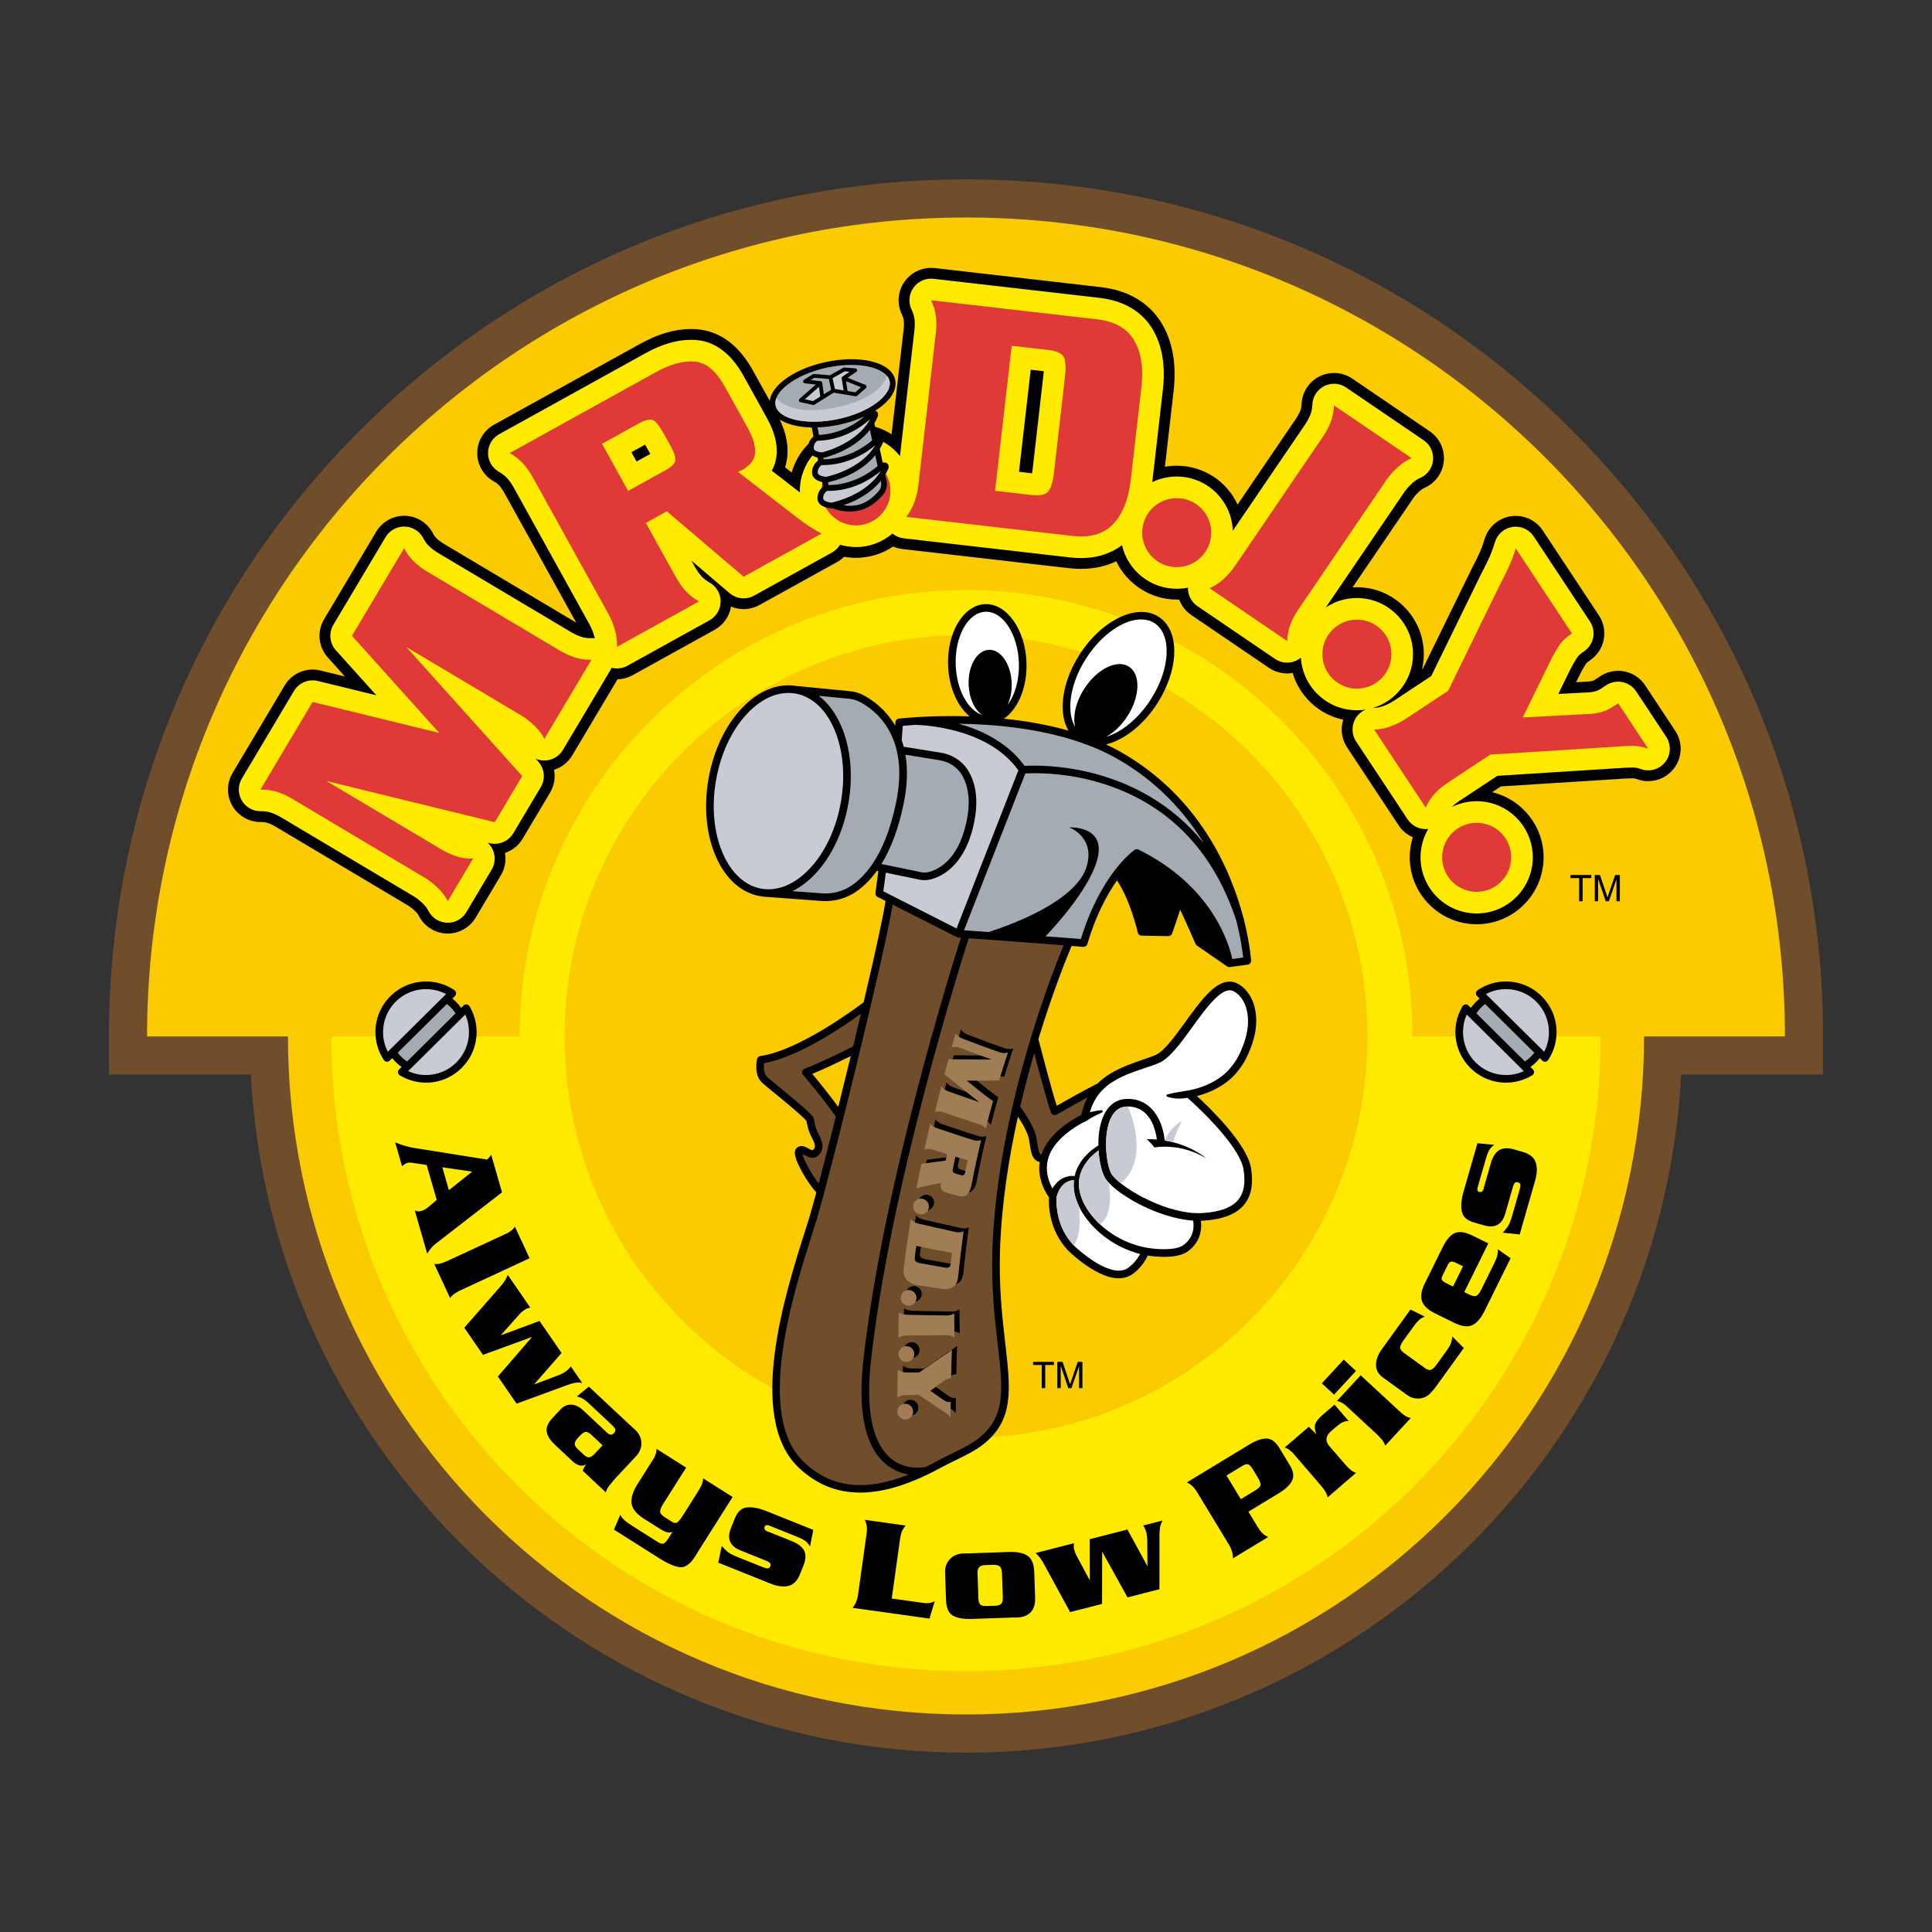 <svg xmlns="http://www.w3.org/2000/svg" xmlns:xlink="http://www.w3.org/1999/xlink" id="Layer_1" x="0px" y="0px" width="800px" height="800px" viewBox="0 0 800 800" xml:space="preserve"><rect x="0" y="0" width="800" height="800" fill="#333333" stroke="none"/><g> <path fill="#714E2B" d="M400,725.722c-158.218,0-287.896-124.561-296.136-280.764H45.106v-15.787 c0-94.796,36.916-183.917,103.946-250.948C216.083,111.193,305.204,74.278,400,74.278c94.794,0,183.917,36.915,250.947,103.944 c67.029,67.031,103.946,156.152,103.946,250.948v15.787h-58.76C687.896,601.161,558.217,725.722,400,725.722"></path> <path fill="#F9CB00" d="M400,90.064c-187.283,0-339.105,151.823-339.105,339.104h58.341c0,155.063,125.702,280.766,280.765,280.766 c155.062,0,280.764-125.702,280.764-280.766h58.342C739.105,241.888,587.282,90.064,400,90.064"></path> <path fill="#FFEA00" d="M584.835,429.169c0-102.08-82.754-184.834-184.836-184.834c-102.082,0-184.837,82.754-184.837,184.834 h-77.977c0,145.149,117.666,262.814,262.814,262.814c145.147,0,262.813-117.665,262.813-262.814H584.835z M400,595.39 c-91.801,0-166.219-74.418-166.219-166.221c0-91.799,74.418-166.218,166.219-166.218s166.219,74.419,166.219,166.218 C566.218,520.972,491.8,595.39,400,595.39"></path> <path d="M197.022,423.617c-0.442-2.461-1.327-4.796-2.604-6.944c-0.253-0.411-0.679-0.693-1.152-0.757 c-0.489-0.063-0.963,0.094-1.31,0.442c-0.031,0.029-0.411,0.393-1.011,0.993c-1.01-1.451-2.241-2.746-3.63-3.851l1.059-1.059 c0.347-0.332,0.503-0.805,0.473-1.264c-0.047-0.473-0.3-0.898-0.694-1.168c-2.305-1.561-4.846-2.635-7.579-3.188 c-1.358-0.27-2.761-0.41-4.167-0.41c-11.555,0-20.948,9.392-20.948,20.946c0,4.152,1.199,8.146,3.488,11.57 c0.253,0.396,0.679,0.65,1.153,0.712h0.157c0.411,0,0.807-0.159,1.106-0.459l1.057-1.04c1.106,1.403,2.384,2.635,3.852,3.662 c-0.71,0.693-1.104,1.104-1.121,1.119c-0.299,0.349-0.425,0.821-0.347,1.264c0.078,0.459,0.347,0.852,0.743,1.089 c3.282,1.989,7.04,3.031,10.86,3.031c11.556,0,20.949-9.393,20.949-20.948C197.354,426.098,197.243,424.85,197.022,423.617"></path> <path fill="#A4ABB2" d="M188.64,419.625c-5.115,5.084-14.902,14.759-20.08,19.907c-1.5-0.965-2.809-2.196-3.867-3.647 l20.347-20.143C186.477,416.814,187.692,418.125,188.64,419.625"></path> <path fill="#C8CBD3" d="M194.196,427.359c0,9.803-7.987,17.791-17.791,17.791c-2.557,0-5.083-0.552-7.403-1.611 c0.237-0.252,0.537-0.534,0.836-0.834c0.048-0.033,0.095-0.079,0.143-0.144c5.463-5.399,18.265-18.09,22.669-22.447 c0.584,1.294,1.01,2.652,1.263,4.058C194.101,425.23,194.196,426.285,194.196,427.359"></path> <path fill="#C8CBD3" d="M184.725,411.62l-24.137,23.9c-1.294-2.509-1.973-5.287-1.973-8.161c0-9.802,7.987-17.79,17.791-17.79 c1.2,0,2.384,0.126,3.552,0.349C181.631,410.266,183.224,410.833,184.725,411.62"></path> <path d="M602.976,423.617c0.443-2.461,1.328-4.796,2.606-6.944c0.252-0.411,0.677-0.693,1.152-0.757 c0.489-0.063,0.962,0.094,1.31,0.442c0.03,0.029,0.41,0.393,1.009,0.993c1.011-1.451,2.243-2.746,3.631-3.851l-1.057-1.059 c-0.348-0.332-0.505-0.805-0.474-1.264c0.048-0.473,0.3-0.898,0.695-1.168c2.305-1.561,4.846-2.635,7.577-3.188 c1.356-0.27,2.762-0.41,4.166-0.41c11.556,0,20.948,9.392,20.948,20.946c0,4.152-1.198,8.146-3.488,11.57 c-0.252,0.396-0.68,0.65-1.152,0.712h-0.158c-0.41,0-0.805-0.159-1.104-0.459l-1.059-1.04c-1.104,1.403-2.383,2.635-3.851,3.662 c0.709,0.693,1.104,1.104,1.12,1.119c0.3,0.349,0.426,0.821,0.348,1.264c-0.079,0.459-0.348,0.852-0.742,1.089 c-3.283,1.989-7.04,3.031-10.861,3.031c-11.555,0-20.947-9.393-20.947-20.948C602.645,426.098,602.756,424.85,602.976,423.617"></path> <path fill="#A4ABB2" d="M611.36,419.625c5.113,5.084,14.901,14.759,20.079,19.907c1.5-0.965,2.809-2.196,3.867-3.647 l-20.348-20.143C613.521,416.814,612.306,418.125,611.36,419.625"></path> <path fill="#C8CBD3" d="M605.802,427.359c0,9.803,7.988,17.791,17.79,17.791c2.559,0,5.083-0.552,7.404-1.611 c-0.236-0.252-0.536-0.534-0.837-0.834c-0.047-0.033-0.095-0.079-0.142-0.144c-5.463-5.399-18.265-18.09-22.668-22.447 c-0.585,1.294-1.011,2.652-1.265,4.058C605.896,425.23,605.802,426.285,605.802,427.359"></path> <path fill="#C8CBD3" d="M615.274,411.62l24.137,23.9c1.294-2.509,1.973-5.287,1.973-8.161c0-9.802-7.986-17.79-17.791-17.79 c-1.198,0-2.383,0.126-3.551,0.349C618.368,410.266,616.774,410.833,615.274,411.62"></path> <path d="M184.923,386.556c-4.904-0.175-9.316-3.006-11.519-7.388c-0.198-0.395-0.612-1.04-1.468-1.874 c-0.996-0.972-2.056-1.794-3.145-2.443l-54.547-32.473c-1.341-0.8-2.587-1.383-3.603-1.685c-0.704-0.211-1.472-0.312-2.342-0.312 l-0.468,0.003c-4.763,0-9.212-2.559-11.606-6.678c-2.446-4.212-2.419-9.427,0.073-13.612l21.606-36.294 c2.409-4.044,6.828-6.557,11.535-6.557c1.072,0,2.146,0.129,3.19,0.386l10.195,2.494l-7.067-7.859 c-3.954-4.395-4.578-10.762-1.552-15.843l21.606-36.294c2.408-4.044,6.827-6.557,11.534-6.557c0.187,0,0.374,0.004,0.561,0.011 c4.907,0.197,9.319,3.071,11.49,7.496c0.329,0.669,0.732,1.226,1.271,1.752c0.857,0.84,1.964,1.664,3.291,2.455 c0,0,54.587,32.499,54.611,32.513l-29.6-53.478c-0.779-1.403-1.583-2.566-2.326-3.361c-0.568-0.602-1.263-1.13-2.121-1.608 c-4.262-2.367-6.907-6.868-6.904-11.744c0.004-4.877,2.656-9.373,6.923-11.733l60.39-33.425c7.555-4.183,14.477-6.214,21.163-6.214 c0.957,0,1.917,0.043,2.856,0.13c9.367,0.867,17.085,6.672,22.941,17.253l9.51,17.182c3.631,6.557,5.141,12.477,4.618,18.093 c-0.147,1.586-0.468,3.125-0.954,4.606l2.735,2.116c3.333-11.567,14.012-20.052,26.638-20.052c5.312,0,10.392,1.494,14.75,4.245 l4.972-43.289c0.177-1.533,0.196-2.887,0.052-3.914c-0.106-0.78-0.361-1.576-0.772-2.43c-2.129-4.404-1.691-9.621,1.143-13.61 c2.512-3.539,6.604-5.651,10.943-5.651c0.51,0,1.021,0.028,1.533,0.087l68.696,7.889c14.564,1.673,21.861,9.205,25.418,15.229 c4.436,7.525,6.049,16.87,4.796,27.774l-3.604,31.382c1.6-0.285,3.229-0.427,4.885-0.427c11.209,0,20.822,6.537,25.195,16.087 l24.091-35.41c0.9-1.324,1.569-2.557,1.936-3.566c0.288-0.786,0.444-1.647,0.485-2.641c0.196-4.87,3.021-9.258,7.376-11.45 c1.863-0.939,3.952-1.435,6.038-1.435c2.703,0,5.313,0.803,7.55,2.324l32.121,21.853c4.06,2.765,6.284,7.516,5.808,12.402 c-0.476,4.888-3.578,9.12-8.097,11.046c-0.418,0.179-1.11,0.566-2.022,1.392c-1.052,0.954-1.96,1.986-2.699,3.074l-24.964,36.69 c0.596-0.038,1.194-0.057,1.793-0.057c15.282,0,27.715,12.432,27.715,27.712c0,2.123-0.248,4.207-0.72,6.222l0.313-0.207 c19.644-40.207,19.666-40.247,19.699-40.312c2.47-4.777,3.59-7.168,4.094-8.332c0.636-1.468,1.232-3.147,1.775-4.986 c1.465-4.988,5.736-8.712,10.882-9.484c0.657-0.099,1.329-0.15,1.995-0.15c4.518,0,8.705,2.252,11.196,6.021l23.299,35.239 c4.081,6.173,2.38,14.518-3.793,18.599c-1.188,0.787-1.53,1.273-1.533,1.278c-0.937,1.433-1.822,2.987-2.635,4.613l-1.525,3.115 l4.506-0.234c0.932-0.035,1.605-0.132,2.325-0.331c0.339-0.095,0.615-0.213,0.837-0.362l2.346-1.548 c2.2-1.456,4.757-2.227,7.393-2.227c4.522,0,8.714,2.252,11.205,6.022l12.449,18.83c3.229,4.883,2.938,11.233-0.724,15.8 c-2.562,3.195-6.381,5.026-10.476,5.026c-1.644,0-3.255-0.297-4.791-0.884c-0.518-0.198-0.997-0.292-1.499-0.294h-0.199 c-1.729,0-4.274,0.13-7.552,0.388l-46.941,2.965l-3.628,2.399c12.196,2.904,21.295,13.892,21.295,26.964 c0,15.281-12.434,27.714-27.716,27.714c-15.278,0-27.713-12.434-27.713-27.714c0-2.828,0.436-5.63,1.275-8.306 c-2.353-1.019-4.397-2.705-5.861-4.917l-21.351-32.293c-2.266-3.429-2.814-7.65-1.593-11.479 c-9.993-2.084-18.09-9.578-20.95-19.349c-0.755,0.13-1.521,0.198-2.285,0.198c-2.704,0-5.314-0.804-7.551-2.325l-32.121-21.852 c-2.349-1.601-4.084-3.85-5.038-6.419c-0.339,0.012-0.678,0.018-1.015,0.018c-10.767,0-20.511-6.401-25.038-15.856 c-4.318,2.085-9.21,3.137-14.606,3.137c-1.68,0-3.435-0.104-5.214-0.309l-68.694-7.891c-1.344-0.154-2.645-0.507-3.868-1.044 c-4.536,3.035-9.894,4.678-15.39,4.678c-1.647,0-3.286-0.146-4.896-0.433c-0.86,0.842-1.832,1.57-2.893,2.157l-32.23,17.837 c-1.983,1.099-4.231,1.68-6.497,1.68c-1.809,0-3.586-0.366-5.228-1.061c-0.651,4.031-3.114,7.595-6.752,9.608l-33.991,18.814 c-1.908,1.057-4.059,1.634-6.235,1.678l-18.79,31.561c-1.702,2.858-4.408,4.95-7.508,5.934c0.623,3.162,0.093,6.522-1.653,9.454 l-11.372,19.103c-1.661,2.789-4.276,4.849-7.286,5.86c0.553,3.12-0.007,6.392-1.686,9.208l-10.486,17.618 c-2.409,4.044-6.828,6.557-11.535,6.557C185.242,386.565,185.083,386.562,184.923,386.556"></path> <path fill="#FFEA00" d="M185.081,382.085c-3.266-0.117-6.21-2.006-7.677-4.927c-0.51-1.017-1.297-2.047-2.338-3.065 c-1.25-1.217-2.591-2.259-3.986-3.088l-54.543-32.473c-1.678-0.999-3.23-1.713-4.615-2.127c-1.125-0.334-2.313-0.5-3.621-0.5 c0,0-0.411,0.004-0.468,0.004c-3.183,0-6.133-1.691-7.737-4.452c-1.632-2.811-1.614-6.282,0.048-9.076l21.607-36.292 c1.64-2.754,4.587-4.373,7.689-4.373c0.704,0,1.418,0.084,2.127,0.258l24.284,5.94l-16.765-18.643 c-2.621-2.915-3.042-7.194-1.037-10.563l21.607-36.292c1.617-2.719,4.545-4.374,7.689-4.374c0.122,0,0.242,0.003,0.362,0.009 c3.282,0.132,6.226,2.051,7.674,4.998c0.55,1.123,1.256,2.098,2.156,2.978c1.112,1.09,2.5,2.131,4.132,3.102L236.21,261.6 c1.633,0.973,3.212,1.697,4.689,2.152c1.066,0.33,2.107,0.49,3.194,0.49c0.151,0,0.7-0.019,0.823-0.019 c0.458,0,0.912,0.036,1.357,0.104c-0.066-0.321-0.145-0.648-0.237-0.983c-0.473-1.713-1.123-3.324-1.928-4.777l-31.226-56.415 c-0.966-1.745-1.967-3.177-2.975-4.253c-0.891-0.947-1.945-1.754-3.214-2.461c-2.843-1.579-4.604-4.578-4.602-7.83 c0.003-3.253,1.77-6.247,4.615-7.822l60.389-33.425c6.875-3.806,13.09-5.654,18.997-5.654c0.821,0,1.644,0.037,2.446,0.112 c7.803,0.723,14.339,5.757,19.436,14.963l9.51,17.181c3.182,5.748,4.514,10.822,4.078,15.514c-0.176,1.893-0.708,4.146-1.985,6.431 l11.629,9.002c-0.005-0.211-0.01-0.423-0.01-0.634c0-12.816,10.426-23.241,23.241-23.241c7.372,0,13.956,3.451,18.216,8.822 l5.951-51.83c0.223-1.929,0.236-3.623,0.041-5.037c-0.174-1.251-0.559-2.482-1.178-3.761c-1.418-2.938-1.126-6.416,0.762-9.075 c1.69-2.379,4.419-3.769,7.295-3.769c0.339,0,0.681,0.021,1.023,0.06l68.694,7.889c12.74,1.465,19.036,7.909,22.076,13.059 c3.929,6.667,5.344,15.072,4.204,24.989l-4.394,38.26c3.061-1.487,6.494-2.321,10.119-2.321c12.555,0,22.816,10.008,23.227,22.463 l29.76-43.742c1.119-1.647,1.943-3.182,2.442-4.558c0.447-1.223,0.69-2.525,0.749-3.988c0.131-3.248,2.014-6.169,4.917-7.633 c1.271-0.638,2.651-0.956,4.026-0.956c1.765,0,3.522,0.522,5.033,1.551l32.12,21.851c2.704,1.841,4.189,5.01,3.871,8.269 c-0.317,3.255-2.386,6.08-5.396,7.363c-1.071,0.457-2.173,1.195-3.273,2.191c-1.315,1.193-2.455,2.494-3.395,3.87l-32.327,47.515 c3.685-2.457,8.105-3.888,12.855-3.888c12.815,0,23.24,10.426,23.24,23.238c0,10.512-7.013,19.414-16.606,22.277 c0.146-0.009,0.294-0.014,0.444-0.015c1.142-0.009,2.409-0.256,3.763-0.741c1.633-0.584,3.146-1.333,4.49-2.222l15.462-10.225 c0,0,20.154-41.25,20.187-41.309c2.035-3.942,3.457-6.839,4.227-8.612c0.708-1.641,1.368-3.494,1.96-5.502 c0.981-3.34,3.815-5.807,7.256-6.324c0.446-0.067,0.891-0.099,1.331-0.099c2.974,0,5.792,1.485,7.464,4.014l23.299,35.239 c2.725,4.123,1.594,9.673-2.528,12.399c-1.661,1.099-2.445,2-2.812,2.562c-1.032,1.583-2.004,3.283-2.893,5.063l-4.886,9.977 l12.103-0.628c1.229-0.043,2.254-0.202,3.287-0.488c0.8-0.221,1.496-0.532,2.118-0.945l2.337-1.543 c1.519-1.005,3.232-1.485,4.926-1.485c2.903,0,5.752,1.411,7.474,4.016l12.448,18.829c2.145,3.244,1.948,7.5-0.483,10.534 c-1.734,2.163-4.324,3.352-6.983,3.352c-1.07,0-2.153-0.193-3.192-0.59c-1.023-0.392-2.029-0.584-3.075-0.591l-0.204-0.001 c-1.863,0-4.528,0.137-7.922,0.403l-48.063,3.037l-15.508,10.252c-1.348,0.89-2.476,1.786-3.366,2.669 c3.107-1.542,6.604-2.41,10.299-2.41c12.816,0,23.24,10.426,23.24,23.24c0,12.813-10.424,23.238-23.24,23.238 c-12.813,0-23.236-10.425-23.236-23.238c0-4.28,1.162-8.293,3.188-11.742c-0.106,0.014-0.213,0.024-0.321,0.033 c-0.244,0.02-0.489,0.03-0.731,0.03c-2.987,0-5.798-1.496-7.464-4.013l-21.352-32.291c-1.81-2.74-1.977-6.25-0.432-9.146 c0.991-1.861,2.587-3.276,4.471-4.058c-1.211,0.195-2.45,0.297-3.714,0.297c-12.322,0-22.436-9.64-23.193-21.775 c-0.507,0.417-1.063,0.783-1.665,1.085c-1.271,0.642-2.651,0.959-4.027,0.959c-1.766,0-3.523-0.522-5.035-1.551l-32.119-21.853 c-2.53-1.723-3.996-4.612-3.91-7.643c-1.507,0.307-3.064,0.468-4.66,0.468c-11.04,0-20.307-7.739-22.661-18.075 c-3.683,2.825-9.163,5.354-16.983,5.354h-0.002c-1.509,0-3.091-0.094-4.7-0.279l-68.696-7.889 c-1.747-0.201-3.359-0.905-4.669-1.984c-4.065,3.481-9.341,5.587-15.099,5.587c-2.293,0-4.513-0.335-6.607-0.956 c-0.796,1.333-1.939,2.459-3.349,3.239l-32.228,17.838c-1.356,0.751-2.849,1.119-4.332,1.119c-2.083,0-4.148-0.725-5.805-2.135 l-15.818-13.472l1.29,2.33c0.974,1.757,1.975,3.192,2.979,4.261c0.9,0.959,1.951,1.765,3.223,2.473 c2.842,1.58,4.603,4.578,4.602,7.831c-0.003,3.252-1.77,6.247-4.616,7.821l-33.989,18.815c-1.352,0.747-2.843,1.119-4.334,1.119 c-0.752,0-1.503-0.095-2.236-0.283c-0.17,0.424-0.375,0.837-0.612,1.236l-19.522,32.792c-1.617,2.716-4.542,4.372-7.688,4.372 c-0.108,0-0.215-0.003-0.321-0.006c-1.147-0.042-2.253-0.299-3.271-0.746l1.086,1.209c2.618,2.915,3.037,7.193,1.032,10.558 l-11.372,19.103c-1.64,2.754-4.586,4.372-7.689,4.372c-0.704,0-1.418-0.083-2.127-0.258l-0.759-0.186 c0.617,0.574,1.16,1.236,1.603,1.98c1.681,2.822,1.683,6.339,0.003,9.161l-10.488,17.615c-1.617,2.717-4.542,4.374-7.689,4.374 C185.294,382.091,185.189,382.088,185.081,382.085 M427.352,195.992c0.075-0.451,0.149-0.977,0.22-1.587l4.489-39.095 c0.069-0.608,0.117-1.135,0.149-1.595l-5.416-0.621l-4.855,42.276L427.352,195.992z M263.585,191.112l5.679-3.145l-2.133-3.856 l-5.681,3.145L263.585,191.112z"></path> <path fill="#DF3A38" d="M231.631,269.29l-54.542-32.471c-2.248-1.338-4.184-2.801-5.809-4.393c-1.627-1.59-2.937-3.401-3.934-5.431 l-21.606,36.293l36.161,40.214l-52.461-12.835l-21.608,36.294c2.339-0.044,4.555,0.245,6.651,0.869 c2.095,0.625,4.305,1.628,6.631,3.012l54.542,32.471c2.016,1.201,3.905,2.663,5.664,4.379c1.76,1.72,3.119,3.536,4.081,5.449 l10.488-17.616c-2.259,0.092-4.473-0.196-6.647-0.867c-2.171-0.67-4.382-1.675-6.631-3.014l-47.422-28.233l69.672,17.044 l11.372-19.101l-48.002-53.445l47.422,28.235c2.017,1.199,3.903,2.66,5.663,4.375c1.76,1.72,3.119,3.535,4.079,5.447l19.522-32.792 c-2.26,0.092-4.477-0.197-6.649-0.869C236.091,271.635,233.88,270.629,231.631,269.29 M328.472,213.11l-22.88-17.71l1.717-0.792 c3.301-1.826,5.081-4.145,5.344-6.961c0.26-2.813-0.737-6.263-2.998-10.347l-9.511-17.183c-3.59-6.489-7.733-9.95-12.431-10.386 c-4.695-0.436-10.122,1.051-16.283,4.46l-60.388,33.426c2.078,1.156,3.874,2.543,5.396,4.164c1.518,1.621,2.944,3.632,4.275,6.038 l31.226,56.416c1.155,2.085,2.063,4.334,2.726,6.743c0.663,2.409,0.924,4.699,0.786,6.872l33.989-18.815 c-2.078-1.155-3.876-2.546-5.398-4.172c-1.523-1.621-2.949-3.639-4.281-6.048l-12.337-22.286l8.69-4.811l31.806,27.089 l32.228-17.837c-2.194-1.196-4.14-2.375-5.836-3.538C332.615,216.272,330.667,214.834,328.472,213.11 M275.709,194.631 l-15.62,8.646l-10.803-19.516l14.85-8.219c2.932-1.625,5.012-2.148,6.241-1.576c1.227,0.572,2.681,2.374,4.358,5.406l2.851,5.148 c1.546,2.795,2.224,4.843,2.035,6.146C279.431,191.971,278.127,193.292,275.709,194.631 M454.222,132.226l-68.694-7.888 c1.022,2.115,1.682,4.258,1.983,6.426c0.299,2.167,0.295,4.596-0.014,7.285l-7.243,63.061c-0.269,2.333-0.832,4.652-1.686,6.962 c-0.856,2.309-1.971,4.292-3.341,5.949l68.695,7.889c7.494,0.861,13.191-0.799,17.088-4.983c3.896-4.184,6.304-10.267,7.22-18.245 l4.399-38.319c0.918-7.978-0.091-14.452-3.019-19.421C466.678,135.976,461.549,133.068,454.222,132.226 M440.952,156.331 l-4.489,39.095c-0.453,3.943-1.248,6.62-2.379,8.034c-1.134,1.412-3.448,1.917-6.944,1.515l-15.112-1.736l6.898-60.057 l15.112,1.736c3.578,0.41,5.741,1.41,6.488,2.993C441.273,149.491,441.415,152.298,440.952,156.331 M578.713,193.505 c1.849-1.677,3.773-2.942,5.774-3.794l-32.12-21.852c-0.094,2.374-0.521,4.602-1.279,6.686c-0.759,2.086-1.909,4.262-3.454,6.533 l-36.223,53.24c-1.339,1.969-2.936,3.79-4.783,5.467c-1.852,1.673-3.775,2.938-5.774,3.792l32.119,21.851 c0.093-2.372,0.519-4.6,1.278-6.682c0.759-2.086,1.913-4.264,3.459-6.537l36.221-53.24 C575.27,197.004,576.863,195.18,578.713,193.505 M670.035,291.212l-2.329,1.541c-1.407,0.931-2.965,1.632-4.672,2.106 c-1.709,0.473-3.444,0.738-5.212,0.801l-27.295,1.417l11.607-23.699c1.052-2.108,2.185-4.091,3.402-5.952 c1.212-1.864,3.006-3.576,5.372-5.141l-23.3-35.239c-0.698,2.377-1.477,4.554-2.332,6.532c-0.856,1.976-2.353,5.031-4.488,9.163 l-21.165,43.322l-17.5,11.571c-1.957,1.294-4.097,2.354-6.414,3.184c-2.319,0.829-4.558,1.247-6.709,1.262l21.351,32.293 c0.96-2.146,2.172-4.032,3.64-5.657c1.468-1.625,3.331-3.186,5.591-4.678l17.498-11.571l50.306-3.175 c3.805-0.301,6.765-0.443,8.883-0.432c2.113,0.014,4.187,0.407,6.215,1.181L670.035,291.212z M611.453,340.711 c-7.893,0-14.29,6.398-14.29,14.29c0,7.891,6.397,14.289,14.29,14.289c7.892,0,14.29-6.398,14.29-14.289 C625.743,347.109,619.344,340.711,611.453,340.711 M576.149,270.87c0-7.891-6.397-14.289-14.29-14.289 c-7.891,0-14.288,6.398-14.288,14.289c0,7.893,6.397,14.29,14.288,14.29C569.751,285.16,576.149,278.763,576.149,270.87 M487.249,206.272c-7.892,0-14.29,6.398-14.29,14.289c0,7.893,6.398,14.29,14.29,14.29s14.288-6.397,14.288-14.29 C501.537,212.67,495.14,206.272,487.249,206.272 M354.438,188.987c-7.893,0-14.291,6.397-14.291,14.29 c0,7.892,6.398,14.289,14.291,14.289c7.891,0,14.289-6.396,14.289-14.289C368.727,195.384,362.329,188.987,354.438,188.987"></path> <path d="M207.875,493.716l-27.646,21.417c-1.241,1.008-2.355,2.326-3.34,3.951l-5.139-17.84c0.881,0.399,1.765,0.472,2.649,0.217 c1.133-0.329,2.295-1.018,3.487-2.067c1.193-1.051,2.175-1.897,2.949-2.541l-4.163-14.453l-5.472-0.831 c-0.447-0.081-0.872-0.136-1.283-0.161c-0.411-0.028-0.811,0.015-1.199,0.128c-0.354,0.103-0.725,0.273-1.115,0.521 c-0.39,0.246-0.767,0.535-1.128,0.872l-2.861-9.928c1.143,0.511,2.385,0.97,3.726,1.369c1.338,0.401,2.714,0.725,4.124,0.971 l30.203,4.813c0.737-0.638,1.308-1.319,1.713-2.048L207.875,493.716z M195.518,485.145l-12.359-1.788l2.722,9.45L195.518,485.145z"></path> <path d="M192.111,533.623c-0.667,0.31-1.315,0.619-1.941,0.931c-0.625,0.312-1.266,0.679-1.919,1.104 c-0.654,0.424-1.283,1.041-1.881,1.846l-6.53-14.085c0.968,0.077,1.922-0.027,2.859-0.322c0.94-0.293,2.027-0.726,3.26-1.297 l0.551-0.255l20.971-9.725l1.051-0.486c0.599-0.279,1.201-0.556,1.801-0.837c0.488-0.347,0.887-0.624,1.198-0.828 c0.31-0.205,0.575-0.418,0.796-0.644c0.219-0.222,0.517-0.584,0.895-1.083l6.066,13.08L192.111,533.623z"></path> <path d="M232.535,560.241l-11.395,13.033l9.549-3.605c0.542-0.193,1.123-0.438,1.748-0.732c0.625-0.296,1.182-0.611,1.669-0.945 c0.455-0.313,0.883-0.668,1.289-1.056c0.404-0.393,0.722-0.777,0.951-1.16l4.73,6.867c-1.026-0.19-1.989-0.207-2.89-0.056 c-0.903,0.152-1.978,0.458-3.227,0.914l-21.048,7.722l-7.742-11.24l14.143-16.38l-20.317,7.418l-7.741-11.24l15.396-17.582 c1.113-1.305,1.985-2.731,2.617-4.284l9.308,13.516c-0.526,0.135-0.95,0.261-1.272,0.372c-0.323,0.11-0.65,0.278-0.98,0.507 c-0.631,0.435-1.104,0.792-1.418,1.077c-0.316,0.281-0.809,0.807-1.475,1.572l-7.076,7.964l16.044-5.941L232.535,560.241z"></path> <path d="M261.933,591.095l1.004,0.867c1.668,1.556,2.552,3.364,2.649,5.42c0.095,2.051-0.648,3.923-2.228,5.617l-8.623,9.222 c-1.028,1.203-1.859,2.201-2.494,2.989c-0.639,0.787-1.094,1.708-1.37,2.758l-9.564-8.942c0.113-0.499,0.286-0.952,0.521-1.368 c0.232-0.411,0.511-0.844,0.835-1.297c-0.919,0.552-1.853,0.686-2.801,0.408c-0.947-0.282-1.865-0.84-2.753-1.666l-7.264-6.793 c-2.072-1.939-3.235-3.781-3.488-5.534c-0.254-1.749,0.573-3.647,2.486-5.691l3.17-3.391c1.383-1.479,2.911-2.168,4.584-2.065 c1.674,0.102,3.253,0.847,4.737,2.235l9.304,8.7l0.648,0.603c0.564,0.53,1.078,0.834,1.537,0.91 c0.46,0.077,0.928-0.139,1.407-0.651c0.553-0.594,0.724-1.141,0.51-1.642c-0.213-0.502-0.67-1.08-1.372-1.737l-9.466-8.851 c-0.891-0.834-1.698-1.473-2.417-1.918c-0.721-0.449-1.594-0.798-2.62-1.05l4.985-4.041L261.933,591.095z M244.833,594.091 c-0.915-0.854-1.703-1.239-2.365-1.15c-0.663,0.087-1.433,0.602-2.312,1.544l-0.83,0.885c-0.831,0.891-1.274,1.686-1.329,2.394 c-0.053,0.702,0.363,1.472,1.251,2.302l2.381,2.225c0.915,0.855,1.702,1.239,2.365,1.155c0.659-0.09,1.432-0.604,2.314-1.545 l3.207-3.431L244.833,594.091z"></path> <path d="M274.576,622.788c-0.867,1.371-1.275,2.431-1.228,3.181c0.049,0.749,0.711,1.527,1.988,2.335l2.895,1.83 c1.058,0.671,1.916,0.656,2.574-0.037c0.658-0.695,1.204-1.386,1.636-2.07l5.997-9.479l0.443-0.7 c0.728-1.151,1.269-2.128,1.625-2.929c0.351-0.801,0.572-1.719,0.661-2.751l12.187,7.708l-14.563,23.02l-0.839,1.43 c-2.068,3.268-4.177,4.81-6.329,4.629c-2.149-0.186-5.044-1.428-8.687-3.73l-18.723-11.847l2.628-6.116 c0.501,0.928,1.126,1.714,1.872,2.359c0.746,0.647,1.742,1.363,2.987,2.152l0.513,0.323l10.084,6.381 c1.09,0.691,1.926,0.901,2.507,0.641c0.581-0.266,1.245-0.989,1.994-2.173l1.685-2.661c-0.799,0.367-1.617,0.415-2.45,0.15 c-0.834-0.265-1.764-0.726-2.791-1.374l-6.538-4.135c-3.145-1.99-4.876-4.109-5.194-6.359c-0.32-2.251,0.544-4.996,2.593-8.231 l5.051-7.987l0.62-0.979c0.354-0.561,0.72-1.135,1.094-1.728c0.202-0.523,0.403-1.018,0.608-1.477 c0.203-0.462,0.339-1.192,0.408-2.194l12.233,7.737L274.576,622.788z"></path> <path d="M335.404,640.331c-0.67-1.1-1.389-1.903-2.159-2.413c-0.77-0.507-1.905-1.061-3.409-1.665l-10.512-4.215l-0.565-0.227 c-0.513-0.205-0.95-0.299-1.312-0.288c-0.363,0.014-0.641,0.26-0.832,0.738c-0.151,0.377-0.126,0.734,0.074,1.071 c0.202,0.341,0.509,0.591,0.919,0.755l0.635,0.196l9.745,3.907c2.529,1.013,4.194,2.328,4.997,3.939 c0.802,1.611,0.702,3.666-0.298,6.16l-1.439,3.589c-1.084,2.701-2.678,4.304-4.784,4.808c-2.108,0.504-4.581,0.188-7.418-0.948 l-21.64-8.679l1.461-6.914c1.115,1.279,2.067,2.197,2.857,2.752c0.789,0.555,1.986,1.155,3.593,1.799l10.82,4.338 c0.683,0.276,1.264,0.408,1.745,0.403c0.479-0.006,0.84-0.316,1.088-0.932c0.205-0.515,0.157-0.939-0.143-1.28 c-0.301-0.337-0.725-0.618-1.272-0.835l-10.973-4.402c-4.378-1.753-5.675-4.853-3.892-9.299l1.604-4 c1.124-2.801,2.817-4.307,5.082-4.511c2.264-0.2,4.934,0.314,8.012,1.546l19.384,7.774L335.404,640.331z"></path> <path d="M384.877,670.234l-31.902-4.464c0.614-0.654,1.115-1.448,1.506-2.377c0.389-0.93,0.652-1.869,0.784-2.816l3.586-25.624 c0.153-1.092,0.171-2.083,0.054-2.972c-0.119-0.889-0.395-1.773-0.829-2.652l16.962,2.376c-0.653,0.688-1.162,1.46-1.523,2.32 c-0.363,0.858-0.617,1.816-0.765,2.872l-3.5,25.016l13.023,1.821c0.947,0.132,1.791,0.151,2.532,0.048 c0.737-0.101,1.489-0.358,2.254-0.772L384.877,670.234z"></path> <path d="M417.852,642.639c3.387-0.117,5.938,0.413,7.657,1.586c1.715,1.172,2.633,3.394,2.744,6.663l0.375,10.8 c0.087,2.497-0.508,4.45-1.786,5.854c-1.279,1.406-3.207,2.151-5.782,2.242l-1.327-0.01l-17.284,0.598 c-3.422,0.119-6.038-0.331-7.841-1.354c-1.805-1.021-2.764-3.15-2.875-6.383l-0.398-11.518c-0.078-2.202,0.596-4.048,2.019-5.53 c1.422-1.482,3.239-2.266,5.447-2.341l1.492,0.003L417.852,642.639z M405.141,661.934c0.044,1.214,0.302,2.044,0.779,2.487 c0.475,0.444,1.32,0.643,2.535,0.604l3.754-0.132c1.177-0.039,1.989-0.334,2.431-0.886c0.441-0.549,0.643-1.411,0.599-2.591 l-0.35-10.157c-0.044-1.254-0.351-2.128-0.921-2.625c-0.57-0.496-1.536-0.72-2.898-0.673l-3.201,0.111 c-2.135,0.074-3.169,1.123-3.098,3.147L405.141,661.934z"></path> <path d="M466.843,633.342l8.297,15.193l-0.087-10.207c0.006-0.573-0.021-1.203-0.086-1.893c-0.061-0.69-0.163-1.321-0.311-1.892 c-0.137-0.537-0.318-1.06-0.545-1.577c-0.227-0.514-0.479-0.943-0.758-1.291l8.076-2.067c-0.534,0.895-0.88,1.792-1.05,2.692 c-0.171,0.898-0.255,2.014-0.256,3.346l-0.021,22.419l-13.22,3.384l-10.493-18.929l-0.052,21.628l-13.221,3.385l-11.185-20.518 c-0.84-1.496-1.879-2.809-3.118-3.938l15.896-4.069c-0.052,0.541-0.082,0.982-0.09,1.324c-0.007,0.339,0.039,0.705,0.138,1.093 c0.191,0.741,0.363,1.312,0.521,1.705c0.154,0.392,0.479,1.035,0.969,1.926l5.028,9.39l-0.036-17.11L466.843,633.342z"></path> <path d="M520.952,632.57c0.572,0.945,1.185,1.728,1.839,2.344c0.653,0.617,1.426,1.127,2.319,1.533l-14.6,8.852 c0.061-0.896-0.053-1.829-0.338-2.794c-0.285-0.968-0.675-1.86-1.17-2.677l-13.415-22.127c-0.572-0.943-1.185-1.723-1.838-2.338 c-0.652-0.612-1.424-1.125-2.315-1.528l25.984-15.756c2.677-1.624,5.01-2.428,7.004-2.408c1.989,0.016,3.767,1.314,5.33,3.89 l4.314,7.118c1.525,2.515,1.84,4.664,0.942,6.452c-0.896,1.791-2.685,3.499-5.359,5.12l-12.71,7.706L520.952,632.57z M519.837,617.094c1.386-0.839,2.092-1.611,2.118-2.313c0.027-0.701-0.397-1.773-1.272-3.214l-1.995-3.292 c-0.627-1.032-1.227-1.667-1.797-1.899c-0.571-0.233-1.363-0.045-2.37,0.567l-6.66,4.04l5.928,9.778L519.837,617.094z"></path> <path d="M545.128,593.959c-0.732-1.751-0.899-3.185-0.503-4.305c0.396-1.119,1.361-2.342,2.897-3.666l5.063-4.362l5.879,6.822 c-0.935-0.071-1.811,0.112-2.627,0.549c-0.815,0.436-1.698,1.063-2.646,1.88l-2.05,1.765c-1.062,0.917-1.677,1.896-1.845,2.94 c-0.169,1.047,0.191,2.085,1.082,3.115l5.805,6.739c1.107,1.284,2.008,2.247,2.706,2.885c0.696,0.639,1.564,1.169,2.603,1.586 l-11.76,10.134c-0.192-0.956-0.556-1.842-1.096-2.667c-0.538-0.825-1.254-1.753-2.144-2.785l-0.396-0.461l-8.837-10.254 l-0.757-0.877c-0.433-0.502-0.877-1.021-1.335-1.549c-0.444-0.349-0.874-0.707-1.291-1.077c-0.417-0.371-1.059-0.693-1.927-0.964 l10.003-8.623L545.128,593.959z"></path> <path d="M561.484,567.683l-9.082,9.813l-5.068-4.692l9.082-9.813L561.484,567.683z M578.39,583.333 c0.542,0.503,1.068,0.987,1.582,1.464c0.513,0.477,1.031,0.895,1.554,1.249c0.522,0.359,0.942,0.597,1.26,0.716 c0.315,0.118,0.778,0.256,1.384,0.415l-10.584,11.436c-0.297-0.927-0.76-1.771-1.387-2.527c-0.63-0.758-1.443-1.602-2.444-2.526 l-0.447-0.413l-9.933-9.195l-0.853-0.786c-0.483-0.452-0.984-0.915-1.5-1.392c-0.479-0.294-0.947-0.601-1.402-0.924 c-0.456-0.319-1.131-0.568-2.023-0.742l9.834-10.623L578.39,583.333z"></path> <path d="M589.983,545.175c-0.871,0.327-1.642,0.78-2.313,1.365c-0.672,0.581-1.329,1.322-1.979,2.217l-4.722,6.539 c-0.777,1.076-1.164,1.977-1.167,2.701c-0.002,0.727,0.505,1.457,1.521,2.188l8.868,6.404c0.956,0.691,1.776,0.876,2.463,0.555 s1.397-0.991,2.13-2.005l4.464-6.182c0.669-0.925,1.167-1.805,1.494-2.635c0.327-0.832,0.533-1.807,0.617-2.93l4.771,4.809 l-11.677,16.171c-0.303,0.418-0.688,0.891-1.158,1.413c-0.468,0.524-0.917,1.021-1.344,1.483c-1.29,1.158-2.801,1.772-4.532,1.839 c-1.729,0.069-3.294-0.405-4.698-1.419l-9.989-7.214c-2.029-1.466-3.02-3.259-2.965-5.378c0.054-2.118,0.846-4.238,2.379-6.359 l11.902-16.483L589.983,545.175z"></path> <path d="M606.319,535.021l2.031,1.004c1.355,0.668,2.355,0.845,3.004,0.529c0.648-0.316,1.324-1.184,2.025-2.604l5.359-10.85 c0.521-1.058,0.916-2.044,1.184-2.959c0.266-0.913,0.358-1.866,0.27-2.856l5.306,3.732l-10.74,21.747 c-1.548,3.136-3.271,5.131-5.171,5.978c-1.897,0.85-4.415,0.5-7.554-1.05l-7.876-3.888c-2.94-1.452-4.729-3.156-5.363-5.113 c-0.636-1.956-0.236-4.389,1.198-7.294l7.414-15.011c1.536-3.106,3.221-5.044,5.061-5.821c1.844-0.771,4.315-0.396,7.42,1.14 l6.39,3.155L606.319,535.021z M603.171,523.055c-1.156-0.572-1.967-0.776-2.438-0.62c-0.468,0.16-0.866,0.569-1.191,1.229 l-2.325,4.707c-0.325,0.66-0.359,1.208-0.103,1.642c0.258,0.438,0.801,0.857,1.624,1.269l2.923,1.44l4.136-8.372L603.171,523.055z"></path> <path d="M618.708,474.052c-1.029,0.779-1.756,1.575-2.182,2.394c-0.426,0.816-0.864,2.005-1.308,3.561l-3.127,10.886l-0.168,0.586 c-0.152,0.53-0.201,0.975-0.152,1.334c0.051,0.36,0.323,0.61,0.818,0.752c0.391,0.113,0.742,0.051,1.06-0.184 c0.315-0.233,0.534-0.566,0.656-0.99l0.132-0.651l2.895-10.092c0.75-2.62,1.889-4.409,3.41-5.374 c1.521-0.958,3.575-1.071,6.158-0.33l3.718,1.067c2.797,0.802,4.554,2.227,5.27,4.271c0.718,2.046,0.652,4.537-0.191,7.477 l-6.429,22.408l-7.027-0.75c1.159-1.237,1.975-2.278,2.446-3.118c0.472-0.844,0.947-2.096,1.423-3.761l3.216-11.207 c0.204-0.706,0.278-1.3,0.223-1.773c-0.055-0.476-0.4-0.806-1.039-0.987c-0.53-0.154-0.95-0.062-1.255,0.27 c-0.308,0.335-0.542,0.786-0.704,1.353l-3.262,11.364c-1.3,4.531-4.252,6.135-8.854,4.817l-4.144-1.188 c-2.902-0.835-4.57-2.368-5.003-4.6c-0.432-2.231-0.191-4.94,0.722-8.125l5.761-20.074L618.708,474.052z"></path> <path d="M511.19,445.108c2.31-2.514,4.296-5.482,5.602-8.547c1.385-3.063,2.504-6.293,3.046-9.692 c0.541-3.391,0.486-6.961-0.488-10.392c-0.484-1.71-1.204-3.386-2.249-4.897c-1.024-1.512-2.318-2.905-3.984-3.919 c-0.438-0.23-0.863-0.465-1.325-0.673c-0.52-0.152-1.021-0.389-1.571-0.431c-1.091-0.192-2.189-0.056-3.166,0.218 c-1.973,0.564-3.5,1.643-4.851,2.756c-2.674,2.277-4.787,4.867-6.816,7.471c-2.017,2.609-3.905,5.272-5.806,7.89 c-1.903,2.607-3.806,5.204-5.872,7.551c-1.033,1.166-2.112,2.276-3.247,3.175c-0.564,0.441-1.147,0.854-1.718,1.113 c-0.543,0.29-1.404,0.57-2.091,0.854c-5.937,2.18-12.502,3.97-18.212,7.839c-1.393,0.934-2.712,2.014-3.916,3.214 c-5.593,2.794-13.552,7.292-16.957,9.239c-2.087-6.422-6.764-24.381-7.594-27.59c6.164-20.217,12.119-34.731,13.75-38.589 c2.933,0.225,4.783,0.369,4.871,0.375c0.732,0.048,1.425-0.411,1.636-1.125c3.56-12.049,8.216-20.591,12.278-26.378 c5.543,8.124,8.61,21.497,8.644,21.64c0.159,0.71,0.785,1.219,1.512,1.232l11.148,0.198c0.617-0.025,1.263-0.393,1.5-1.013 c0.631-1.634,2.244-6.493,3.373-9.938c2.635,5.538,6.289,14.033,6.334,14.14c0.117,0.271,0.308,0.505,0.551,0.675l12.53,8.67 c0.072,0.049,0.156,0.078,0.234,0.115c0.049,0.023,0.094,0.053,0.146,0.071c0.166,0.058,0.34,0.097,0.518,0.097 c0.071,0,0.141-0.008,0.212-0.017l7.466-1.007c0.813-0.11,1.407-0.825,1.365-1.645c-0.009-0.193-0.42-6.782-2.856-16.512 c0.007-0.184-0.005-0.371-0.065-0.556c-0.104-0.324-0.217-0.632-0.323-0.95c-5.115-19.403-18.138-49.968-50.964-68.52 c-1.903-1.075-3.871-2.059-5.87-2.988c7.319-1.79,15.316-7.836,21.132-16.816c4.37-6.753,6.901-14.148,7.13-20.827 c0.237-6.971-2.053-12.375-6.446-15.22c-8.8-5.697-23.426,1.208-32.603,15.386c-4.369,6.75-6.902,14.148-7.13,20.823 c-0.147,4.333,0.684,8.057,2.385,10.94c-8.909-2.534-18.089-4.067-26.756-4.954c5.817-3.88,9.724-12.902,9.366-23.261 c-0.466-13.637-8.153-24.469-17.08-24.173c-8.952,0.307-15.854,11.65-15.386,25.286c0.315,9.187,3.898,17.102,8.939,21.196 c-9.415-0.317-17.414,0.005-22.683,0.357c-0.083-0.001-0.14-0.003-0.162-0.004c-0.037,0-0.069,0.019-0.106,0.022 c-3.939,0.269-6.293,0.544-6.405,0.557c-0.746,0.092-1.322,0.699-1.38,1.445l-0.111,1.467c-4.062-7.012-9.725-10.835-13.231-12.662 c-1.697-0.885-3.535-1.43-5.465-1.616l-22.148-2.149c-7.835-1.324-15.945,2.008-22.85,9.402 c-6.764,7.245-11.594,17.57-13.599,29.077c-2.003,11.503-0.95,22.855,2.966,31.958c4.015,9.334,10.557,15.228,18.421,16.598 c0.545,0.095,1.092,0.163,1.641,0.213c0.004,0,0.006,0.003,0.01,0.003l0.027,0.001c0.058,0.004,0.114,0.007,0.17,0.012 l23.492,1.744c0.561,0.04,1.122,0.062,1.682,0.062c4.329,0,8.587-1.232,12.151-3.539c2.818-1.824,6.033-4.658,9.161-8.992 l0.603,0.125l-1.198,9.05c-0.087,0.665,0.254,1.313,0.851,1.614l3.314,1.685c-0.859,6.119-4.494,22.563-9.054,41.954 c-3.499,2.647-26.976,20.047-42.799,22.258c-0.639,0.09-1.161,0.559-1.314,1.188c-0.065,0.265-1.564,6.575,2.152,9.934 c0.985,0.889,2.963,2.506,5.254,4.381c4.435,3.629,11.041,9.033,13.051,11.385c0.154,0.973,0.591,3.311,1.468,5.382 c0.224,0.527,0.505,1.077,0.798,1.639c1.218,2.358,1.678,3.598,0.618,4.789c-0.345,0.387-0.459,0.522-2.082-0.396 c-1.188-0.672-2.982-1.689-4.691-0.409c-0.417,0.313-0.925,0.925-0.959,2.05c-0.105,3.595,5.55,12.993,8.923,16.497 c-1.19,4.435-2.184,7.999-2.904,10.375c-0.541,1.79-1.211,3.902-1.965,6.279c-7.875,24.818-24.261,76.463-2.557,97.231 c7.278,6.963,15.758,10.441,25.581,10.441c8.413,0,17.816-2.562,28.287-7.671c0.014-0.009,0.032-0.012,0.045-0.023 c1.595-0.775,3.209-1.606,4.855-2.503c2.002-1.095,4.108-2.122,6.145-3.118c4.385-2.14,8.523-4.162,11.842-6.827 c12.55-10.086,11.094-22.647,8.894-41.663c-1.2-10.356-2.693-23.247-2.165-38.836c0.639-18.841,3.592-37.76,7.415-55.021 c1.883,2.823,4.153,6.747,4.608,9.562l0.214,1.371c0.53,3.445,0.914,5.936,2.713,7.226c0.442,0.315,0.938,0.519,1.479,0.633 c-0.238,1.642-0.271,3.31-0.043,4.945c0.255,1.847,0.765,3.641,1.478,5.336c0.649,1.521,1.402,2.91,2.409,4.301 c-0.139,2.612,0.084,5.048,0.548,7.531c0.514,2.664,1.371,5.276,2.599,7.722c1.223,2.448,2.818,4.711,4.691,6.718 c1.979,1.97,3.988,3.571,6.118,5.171c2.131,1.573,4.372,3.04,6.82,4.229c2.452,1.147,5.105,2.177,8.103,2.177 c1.477,0.001,3.044-0.261,4.451-0.978c1.448-0.766,2.436-1.635,3.478-2.617c1.701-1.694,3.056-3.58,4.08-5.803 c2.309,0.342,4.584,0.52,6.93,0.528c2.746-0.057,5.581-0.225,8.415-1.534c0.681-0.354,1.437-0.811,1.95-1.29 c0.582-0.45,1.11-0.973,1.607-1.534c0.973-1.124,1.826-2.405,2.35-3.823c0.539-1.409,0.826-2.897,0.88-4.374 c0.023-0.822-0.011-1.605-0.111-2.401c0.396-0.015,0.795-0.017,1.184-0.042c8.147-0.573,13.658-2.793,16.844-6.785 c2.838-3.556,3.74-8.384,2.76-14.763c-1.578-10.255-17.383-25.409-22.462-30.051c2.518-0.639,4.985-1.521,7.331-2.695 C505.95,449.598,508.846,447.652,511.19,445.108 M347.108,458.346c-3.795-5.226-8.458-10.9-10.777-13.675 c4.498-1.805,11.825-5.328,15.946-7.346C350.557,444.412,348.809,451.518,347.108,458.346"></path> <path fill="#C8CBD3" d="M335.404,359.547c6.351-6.8,10.895-16.554,12.795-27.46c1.901-10.909,0.92-21.624-2.756-30.172 c-3.579-8.32-9.283-13.552-16.062-14.732c-0.968-0.169-1.943-0.252-2.921-0.252c-5.877,0-11.878,3.009-17.178,8.686 c-6.35,6.8-10.896,16.554-12.794,27.462c-1.901,10.907-0.922,21.623,2.754,30.17c3.58,8.319,9.285,13.552,16.063,14.732 C322.088,369.164,329.224,366.166,335.404,359.547"></path> <path fill="#A4ABB2" d="M424.229,317.135c6.656-0.399,47.433-1.314,74.282,32.083c-7.811-12.786-19.306-25.655-36.232-35.22 c-3.845-2.173-7.923-4.022-12.133-5.605c-0.792-0.2-1.555-0.474-2.288-0.824c-17.21-6.015-36.325-7.701-50.997-7.892 C409.002,302.991,418.433,309.011,424.229,317.135"></path> <path fill="#A4ABB2" d="M384.197,361.162c3.562-0.767,12.233-4.264,15.842-20.145c1.88-8.269,1.292-15.04-1.746-20.126 c-1.931-3.233-5.255-5.446-9.116-6.07l-14.265-2.309c0.943,5.527,0.917,12.132-0.684,20.026 c-2.28,11.251-5.627,19.364-9.238,25.225l16.433,3.394C382.37,361.353,383.305,361.353,384.197,361.162"></path> <path fill="#A4ABB2" d="M355.979,290.622c-1.337-0.696-2.788-1.125-4.313-1.273l-12.624-1.225 c3.792,2.888,6.973,7.132,9.301,12.543c3.918,9.105,4.971,20.457,2.966,31.959c-2.004,11.507-6.832,21.833-13.598,29.077 c-3.016,3.229-6.263,5.674-9.618,7.306l12.242,0.908c4.217,0.309,8.435-0.746,11.884-2.979c2.713-1.755,5.832-4.53,8.85-8.909 c0.028-0.048,0.054-0.09,0.086-0.135c3.848-5.628,7.525-13.879,9.979-25.982C376.663,304.65,362.376,293.956,355.979,290.622"></path> <path fill="#C8CBD3" d="M421.684,318.982c-12.78-17.964-40.271-18.792-42.801-18.83c-2.252,0.154-3.98,0.31-5.057,0.418 l-0.449,5.86c0.307,0.883,0.578,1.811,0.827,2.769l15.478,2.503c4.784,0.775,8.909,3.535,11.321,7.569 c3.467,5.805,4.179,13.357,2.115,22.444c-4.012,17.653-14.105,21.639-18.257,22.532c-0.663,0.143-1.339,0.215-2.02,0.215 c-0.68,0-1.368-0.072-2.057-0.213l-13.985-2.888l-1.021,7.715l30.305,15.381L421.684,318.982z"></path> <path fill="#A4ABB2" d="M459.668,325.482c-16.58-5.853-31.313-5.436-35.099-5.208l-25.391,64.938 c2.408,0.159,6.027,0.417,10.241,0.727c10.302-3.334,36.392-13.054,40.557-27.194c3.615-12.273-7.259-16.131-7.259-16.131 s14.455-0.866,11.988,11.814c-2.35,12.068-17.075,28.355-21.748,33.279c6.632,0.505,12.211,0.935,14.614,1.121 c8.288-26.997,21.673-36.521,22.248-36.918c0.469-0.328,1.078-0.373,1.599-0.119c30.462,15.013,37.496,38.986,38.856,45.319 l4.489-0.606c-0.253-2.521-0.981-8.15-2.89-15.505C502.623,353.132,485.07,334.447,459.668,325.482"></path> <path fill="#FFFFFF" d="M449.016,285.125c5.298-8.183,13.571-12.24,18.48-9.062c4.909,3.177,4.593,12.387-0.701,20.57 c-2.481,3.833-5.617,6.745-8.753,8.448c6.268-1.811,13.213-7.341,18.4-15.355c4.063-6.278,6.418-13.103,6.626-19.217 c0.197-5.82-1.581-10.247-5.005-12.464c-1.631-1.055-3.527-1.556-5.579-1.556c-7.173,0-16.256,6.119-22.657,16.008 c-4.064,6.279-6.418,13.103-6.625,19.217c-0.129,3.75,0.575,6.908,1.998,9.283C444.129,296.705,445.42,290.682,449.016,285.125"></path> <path fill="#FFFFFF" d="M406.616,296.007c-3.088-2.16-5.341-6.924-5.533-12.541c-0.269-7.783,3.511-14.229,8.436-14.397 c4.927-0.169,9.138,6.002,9.404,13.784c0.117,3.441-0.557,6.616-1.77,9.108c3.09-4.044,4.979-10.412,4.735-17.521 c-0.403-11.742-6.452-21.129-13.543-21.129c-0.094,0-0.184,0.001-0.278,0.004c-7.209,0.248-12.745,10.126-12.335,22.021 C396.083,285.568,400.761,294.018,406.616,296.007"></path> <path fill="#714E2B" d="M346.1,462.382c-5.211-7.539-13.535-17.279-13.621-17.381c-0.342-0.399-0.462-0.943-0.32-1.452 c0.142-0.509,0.529-0.91,1.03-1.075c4.371-1.431,17.007-7.634,20.056-9.143c1.104-4.576,2.192-9.117,3.242-13.543 c-7.62,5.513-26.019,17.953-40.098,20.44c-0.208,1.693-0.171,4.433,1.379,5.829c0.928,0.84,2.879,2.436,5.136,4.283 c5.314,4.349,11.929,9.76,13.805,12.209c0.167,0.222,0.275,0.482,0.311,0.758c0.003,0.028,0.369,2.785,1.31,5.015 c0.195,0.454,0.442,0.931,0.696,1.419c1.11,2.145,2.79,5.391,0.175,8.334c-2.16,2.431-4.658,1.015-5.999,0.255 c-0.253-0.145-0.61-0.348-0.901-0.478c0.43,2.303,3.85,8.604,6.705,12.212C341.027,482.426,343.486,472.818,346.1,462.382"></path> <path fill="#FFFFFF" d="M483.342,453.18l0.042-0.012c3.187-0.864,6.277-1.176,9.361-1.761c3.068-0.621,6.048-1.615,8.791-3.024 c2.724-1.43,5.292-3.185,7.337-5.455c2.031-2.29,3.714-4.787,4.934-7.716c1.262-2.856,2.25-5.827,2.702-8.853 c0.456-3.019,0.352-6.093-0.478-8.907c-0.786-2.805-2.496-5.361-4.738-6.743l-0.851-0.423c-0.265-0.045-0.504-0.203-0.772-0.195 c-0.515-0.092-1.067-0.031-1.647,0.13c-1.167,0.317-2.396,1.113-3.529,2.063c-2.282,1.938-4.323,4.393-6.276,6.91 c-1.954,2.527-3.826,5.165-5.741,7.8c-1.924,2.637-3.861,5.289-6.086,7.82c-1.122,1.259-2.307,2.496-3.718,3.615 c-0.711,0.553-1.459,1.095-2.364,1.519c-0.901,0.453-1.601,0.657-2.412,0.993c-6.231,2.211-12.422,3.854-17.571,7.283 c-2.563,1.677-4.769,3.808-6.389,6.34c-1.183,1.83-2.036,3.857-2.654,5.979c0.306-0.072,0.61-0.149,0.92-0.216 c1.252-0.273,2.516-0.496,3.788-0.64c0.288-0.035,0.548,0.172,0.579,0.459c0.027,0.237-0.115,0.457-0.324,0.546 c-1.137,0.474-2.239,1.017-3.319,1.604c-1.074,0.582-2.157,1.212-3.148,1.857c-0.005,0.003-0.009,0.003-0.012,0.006 c-0.002,0-0.003,0.002-0.006,0.002l-0.009,0.004c-2.884,1.397-5.771,3.207-8.278,5.286c-2.54,2.065-4.739,4.512-6.245,7.261 c-1.441,2.767-2.041,5.904-1.623,8.993c0.302,2.19,1.088,4.417,2.175,6.389c0.128-0.202,0.255-0.406,0.391-0.612 c0.708-1.027,1.563-1.983,2.58-2.768c1.003-0.801,2.236-1.338,3.483-1.61c0.924-0.229,1.855-0.211,2.761-0.109 c0.102-0.443,0.189-0.89,0.328-1.319c0.853-2.667,2.346-5.084,4.216-7.079c1.569-1.666,3.307-3.094,5.266-4.285 c-0.065-4.811,0.688-9.86,2.815-13.621c2.086-3.686,5.282-5.645,9.245-5.665h0.085c11.039,0,14.772,10.805,15.315,17.228 c10.966,1.789,17.165,7.373,17.165,7.373c-10.983-6.642-21.376-4.472-21.376-4.472c-0.725-1.053-3.189-3.454-3.189-3.454 c1.456-0.021,2.836,0.052,4.176,0.163c-0.475-3.731-2.623-13.681-12.092-13.681h-0.068c-2.843,0.015-4.976,1.346-6.512,4.063 c-3.813,6.733-2.419,19.965-0.097,23.875c2.817,4.75,20.168,15.615,34.791,16.209c0.215-0.04,0.422-0.034,0.625,0.016 c0.86,0.018,1.711,0.004,2.547-0.056c7.216-0.511,11.991-2.344,14.598-5.606c2.257-2.824,2.946-6.854,2.106-12.312 c-1.669-10.846-22.746-29.35-22.959-29.535c-0.073-0.063-0.112-0.149-0.172-0.226c-2.815,0.428-5.699,0.483-8.495-0.491 c-0.256-0.088-0.393-0.369-0.303-0.625C483.065,453.334,483.192,453.223,483.342,453.18 M457.553,487.731 c-1.293-2.182-2.369-6.518-2.672-11.34c-3.477,2.459-6.395,5.897-7.553,9.896c-1.479,4.75,0.045,9.837,2.658,14.09 c1.337,2.134,2.968,4.08,4.738,5.885c1.819,1.758,3.794,3.358,5.913,4.744c4.242,2.764,9.028,4.65,13.963,5.61 c2.454,0.427,5.06,0.655,7.567,0.663c2.491-0.031,5.062-0.277,7.039-1.215c0.472-0.264,0.874-0.47,1.33-0.889 c0.465-0.358,0.871-0.765,1.251-1.19c0.739-0.864,1.384-1.81,1.771-2.875c0.402-1.056,0.625-2.187,0.667-3.343 c0.036-0.76-0.028-1.588-0.156-2.343C478.875,504.427,461.163,493.812,457.553,487.731 M452.856,508.107 c-1.86-1.979-3.567-4.111-4.967-6.463c-1.362-2.369-2.456-4.929-2.998-7.662c-0.353-1.725-0.397-3.516-0.191-5.275 c-0.681,0.018-1.345,0.087-1.959,0.327c-0.916,0.322-1.765,0.802-2.454,1.501c-0.699,0.684-1.282,1.501-1.754,2.394 c-0.437,0.825-0.81,1.795-1.01,2.626c-0.283,4.682,0.662,9.771,2.812,14.05c1.089,2.173,2.496,4.163,4.146,5.938 c1.683,1.679,3.71,3.319,5.713,4.814c2.02,1.494,4.124,2.863,6.326,3.931c2.188,1.035,4.518,1.882,6.719,1.858 c1.093-0.001,2.146-0.181,3.052-0.646c0.844-0.434,1.853-1.25,2.671-2.047c1.233-1.194,2.329-2.68,3.127-4.197 c-4.64-1.23-9.064-3.22-13.008-5.918C456.841,511.801,454.764,510.041,452.856,508.107"></path> <path fill="#714E2B" d="M357.433,563.842c7.699-70.738,35.899-161.264,40.447-175.55c-0.397-0.025-0.761-0.048-1.045-0.063 c-0.058-0.005-0.111-0.035-0.169-0.046c-0.106-0.017-0.215-0.019-0.318-0.061c-0.027-0.01-0.042-0.033-0.066-0.043 c-0.024-0.01-0.051-0.007-0.075-0.02l-26.572-13.485c-3.162,19.833-25.46,110.534-31.483,130.434 c-0.544,1.803-1.219,3.93-1.979,6.318c-7.681,24.211-23.665,74.589-3.382,93.995c11.251,10.767,25.261,12.495,43.475,5.246 c-3.386-0.562-7.122-1.99-10.454-5.17C358.053,598.012,355.235,584.028,357.433,563.842"></path> <path fill="#714E2B" d="M439.463,467.014c2.563-2.111,5.291-3.853,8.274-5.356c0.536-2.501,1.358-4.959,2.562-7.253 c-6.244,3.361-12.711,7.099-12.796,7.148c-0.243,0.141-0.518,0.213-0.792,0.213c-0.171,0-0.344-0.027-0.509-0.086 c-0.431-0.145-0.778-0.473-0.95-0.892c-1.283-3.125-4.951-16.806-7.016-24.658c-1.997,6.878-3.973,14.3-5.791,22.104 c1.5,2.021,6.011,8.421,6.784,13.208l0.217,1.396c0.366,2.376,0.712,4.621,1.434,5.14c0.087,0.061,0.224,0.083,0.36,0.108 c0.322-0.981,0.716-1.939,1.195-2.848C434.218,471.975,436.708,469.263,439.463,467.014"></path> <path fill="#714E2B" d="M426.954,429.385c5.771-18.936,11.361-32.914,13.455-37.941c-10.959-0.841-30.077-2.298-39.286-2.935 c-3.639,11.376-32.732,103.831-40.552,175.676c-2.056,18.888,0.508,32.349,7.417,38.929c5.2,4.958,11.659,4.898,15.202,4.382 c1.53-0.75,3.085-1.551,4.671-2.416c2.067-1.128,4.204-2.173,6.272-3.184c4.222-2.062,8.208-4.007,11.25-6.452 c11.19-8.995,9.889-20.229,7.735-38.839c-1.212-10.461-2.721-23.481-2.184-39.308c0.685-20.229,4.01-40.535,8.223-58.826 c0.009-0.15,0.05-0.294,0.102-0.438c2.331-10.072,4.927-19.525,7.498-28.003C426.78,429.799,426.839,429.579,426.954,429.385"></path> <path fill="#C8CBD3" d="M444.891,493.982c-0.353-1.725-0.397-3.516-0.191-5.275c-0.681,0.018-1.345,0.087-1.959,0.327 c-0.916,0.322-1.765,0.802-2.455,1.503c-0.698,0.683-1.281,1.499-1.753,2.392c-0.437,0.825-0.81,1.795-1.01,2.626 c-0.283,4.683,0.662,9.771,2.812,14.05c1.089,2.173,2.496,4.163,4.146,5.938c0.013,0.013,0.027,0.022,0.039,0.036 c2.947-3.027,2.726-11.072,2.253-16.083C445.94,497.748,445.273,495.91,444.891,493.982 M467.053,458.188 c-0.036,0-0.069-0.008-0.105-0.008h-0.068c-2.843,0.015-4.975,1.346-6.512,4.063c-3.813,6.733-2.419,19.965-0.097,23.875 c0.622,1.051,1.989,2.409,3.85,3.882C475.497,480.425,468.983,462.715,467.053,458.188 M457.553,487.729 c-1.293-2.18-2.369-6.516-2.672-11.337c-3.478,2.458-6.395,5.896-7.555,9.896c-1.479,4.75,0.047,9.837,2.66,14.09 c1.337,2.134,2.968,4.08,4.738,5.884c0.25,0.241,0.526,0.457,0.784,0.693c4.827-3.523,4.46-11.837,3.613-17.219 C458.476,489.031,457.924,488.355,457.553,487.729"></path> <path fill="#C8CBD3" d="M485.695,472.971c1.29-4.246,3.684-8.707,3.684-8.707c-4.99,2.451-7.114,7.987-7.114,7.987 C483.47,472.446,484.606,472.694,485.695,472.971"></path> <path d="M365.499,191.518l-1.203-5.661c0.463-0.762,0.89-1.562,1.269-2.403c0.234-0.554,0.3-1.373-0.216-2.003 c-0.451-0.553-1.171-0.748-2.117-0.611l-1.179-5.553c0.516-0.885,0.989-1.814,1.394-2.803c0.213-0.564,0.249-1.382-0.287-1.994 c-0.194-0.219-0.442-0.362-0.719-0.462c0.819-0.516,1.611-1.047,2.335-1.604c4.583-3.525,6.681-7.464,5.905-11.093 c-0.775-3.627-4.3-6.365-9.922-7.711c-5.323-1.275-11.993-1.177-18.776,0.272c-14.537,3.106-24.707,11.239-23.151,18.516 c1.125,5.267,8.043,8.424,17.29,8.595l0.709,3.737c-0.85,0.682-2.264,2.197-2.264,4.792c0,2.365,1.976,3.464,3.915,3.899 l0.245,1.285c-0.866,0.631-2.391,2.106-2.484,4.753c-0.09,2.526,2.128,3.697,4.173,4.138l0.369,1.942 c-0.882,0.698-2.207,2.136-2.294,4.6c-0.115,3.268,3.634,4.275,5.867,4.355l0.129,0.004l0.128-0.024 c0.02-0.003,0.057-0.01,0.104-0.021c0.956,0.386,3.708,1.354,7.17,1.354c1.557,0,3.252-0.196,4.983-0.737 c3.866-1.204,6.902-4.025,8.768-6.179c1.358-1.567,1.907-3.734,1.47-5.797l-0.549-2.587c0.457-0.757,0.879-1.548,1.256-2.382 c0.232-0.555,0.298-1.373-0.218-2.003C367.15,191.583,366.434,191.389,365.499,191.518"></path> <polygon fill="#C8CBD3" points="333.278,165.312 336.675,166.064 339.663,164.2 339.114,160.189 "></polygon> <path fill="#A4ABB2" d="M344.164,161.387l-0.976-4.447l-5.965-0.521l-1.546,0.972l4.106,0.451c0.019,0.003,0.028,0.017,0.046,0.02 c0.13,0.023,0.252,0.069,0.353,0.15c0.02,0.013,0.028,0.034,0.045,0.048c0.083,0.078,0.145,0.172,0.19,0.279 c0.007,0.021,0.028,0.031,0.034,0.052c0.006,0.016-0.003,0.032,0.001,0.048c0.006,0.028,0.024,0.052,0.028,0.081l0.651,4.763 L344.164,161.387z"></path> <path fill="#C8CBD3" d="M349.319,161.668l-0.795-4.953c-0.001-0.009,0.003-0.018,0.001-0.025c0-0.006-0.006-0.01-0.006-0.017 c-0.002-0.019,0.009-0.037,0.009-0.056c-0.003-0.108,0.014-0.21,0.051-0.307c0.013-0.035,0.027-0.063,0.044-0.094 c0.052-0.098,0.122-0.181,0.211-0.25c0.012-0.009,0.015-0.023,0.027-0.031l2.955-2.007l-2.065-0.161l-5.02,2.834l0.979,4.468 L349.319,161.668z"></path> <polygon fill="#A4ABB2" points="350.961,161.94 354.146,162.468 356.535,160.354 350.305,157.843 "></polygon> <path fill="#A4ABB2" d="M347.034,173.532c6.445-1.379,12.235-3.859,16.298-6.985c3.763-2.895,5.599-6.075,5.032-8.722 c-0.566-2.647-3.538-4.8-8.158-5.904c-2.305-0.551-4.891-0.826-7.642-0.826c-3.2,0-6.621,0.371-10.088,1.112 c-12.796,2.734-22.565,9.927-21.33,15.705C322.38,173.69,334.236,176.262,347.034,173.532 M336.819,167.694 c-0.058,0-0.114-0.006-0.17-0.018l-5.232-1.159c-0.291-0.065-0.521-0.287-0.593-0.575c-0.076-0.288,0.02-0.593,0.244-0.79 l6.763-5.936l-4.575-0.504c-0.333-0.037-0.608-0.28-0.683-0.608c-0.076-0.326,0.065-0.665,0.35-0.845l3.685-2.318 c0.147-0.092,0.314-0.136,0.489-0.119l6.564,0.574l5.524-3.119c0.138-0.077,0.292-0.11,0.449-0.1l4.547,0.356 c0.335,0.027,0.615,0.261,0.703,0.586c0.084,0.323-0.043,0.667-0.32,0.855l-3.591,2.437l7.337,2.954 c0.253,0.103,0.436,0.329,0.481,0.599c0.048,0.27-0.048,0.544-0.253,0.725l-3.625,3.209c-0.18,0.159-0.423,0.227-0.652,0.188 l-9.042-1.497l-4.299,2.685c-0.001,0.002-0.003,0.003-0.006,0.003l-3.676,2.296C337.11,167.654,336.966,167.694,336.819,167.694"></path> <path fill="#A4ABB2" d="M342.844,199.706l0.222,1.173c10.155-0.104,17.564-5.499,20.325-7.875l-0.959-4.52 C355.909,196.495,345.251,199.187,342.844,199.706"></path> <path fill="#C8CBD3" d="M364.684,195.044c-3.273,2.792-11.242,8.404-22.273,8.226c-0.456,0.319-1.494,1.229-1.554,2.962 c-0.054,1.519,2.833,1.843,3.465,1.896C345.807,207.818,358.924,204.83,364.684,195.044"></path> <path fill="#A4ABB2" d="M339.119,180.097c8.977-0.434,15.613-4.931,18.837-7.664c-3.155,1.442-6.683,2.613-10.429,3.412 c-3.124,0.669-6.147,1.024-9.001,1.127L339.119,180.097z"></path> <path fill="#C8CBD3" d="M362.434,184.365c-3.275,2.792-11.268,8.375-22.272,8.224c-0.456,0.319-1.493,1.229-1.553,2.962 c-0.055,1.519,2.832,1.844,3.464,1.896C343.558,197.138,356.674,194.151,362.434,184.365"></path> <path fill="#A4ABB2" d="M364.697,199.146c-4.542,5.587-11.094,8.594-15.474,10.078c1.951,0.308,4.423,0.383,6.944-0.405 c3.334-1.038,6.019-3.546,7.684-5.469c0.875-1.01,1.227-2.413,0.941-3.755L364.697,199.146z"></path> <path fill="#A4ABB2" d="M340.93,189.627l0.108,0.565c10.051-0.181,17.345-5.486,20.091-7.854l-0.92-4.334 C353.481,186.54,342.139,189.348,340.93,189.627"></path> <path fill="#C8CBD3" d="M360.349,173.505c-3.174,2.907-10.933,8.79-21.966,9.013c-0.444,0.333-1.447,1.28-1.447,3.013 c0,1.509,2.898,1.741,3.531,1.772C341.949,186.938,354.944,183.484,360.349,173.505"></path> <path fill="#C8CBD3" d="M367.243,155.645c-0.973,3.221-4.993,9.786-21.526,13.131c-13.441,2.719-20.853-0.188-24.259-3.915 c-0.39,1.038-0.521,2.065-0.312,3.051c1.233,5.778,13.09,8.351,25.888,5.619c6.445-1.377,12.235-3.857,16.297-6.984 c3.764-2.895,5.6-6.075,5.033-8.721C368.2,157.048,367.803,156.322,367.243,155.645"></path> <path d="M415.88,445.728c1.395-4.599,2.13-6.909,3.688-11.565c-0.604,0.185-1.186,0.266-1.75,0.242 c-0.565-0.023-1.175-0.146-1.829-0.368c-6.143-2.099-9.099-3.323-15.183-5.573c-0.561-0.205-1.106-0.498-1.636-0.868 c-0.531-0.372-0.965-0.798-1.31-1.277c-0.657,2.31-0.983,3.462-1.622,5.764c0.551-0.185,1.112-0.257,1.684-0.218 c0.573,0.042,1.17,0.179,1.792,0.408c5.265,1.933,7.829,2.968,13.099,4.821c-7.264,0.01-10.713-0.135-17.927-0.092 c-0.678,2.492-1.01,3.735-1.665,6.22c5.933,4.651,8.726,7.073,14.491,11.535c-5.141-1.725-7.649-2.674-12.857-4.48 c-0.553-0.191-1.094-0.465-1.621-0.819c-0.526-0.356-0.966-0.765-1.313-1.233c-1.095,4.26-1.624,6.389-2.649,10.633 c0.54-0.198,1.089-0.283,1.653-0.262c0.563,0.021,1.153,0.138,1.771,0.343c6,1.988,8.851,3.036,14.755,4.886 c0.609,0.19,1.152,0.435,1.634,0.735c0.48,0.302,0.903,0.681,1.265,1.143c1.133-4.514,1.733-6.781,3.012-11.338 c-4.408-3.246-6.535-4.992-10.874-8.509C407.785,445.854,410.407,445.883,415.88,445.728 M405.11,470.417 c-5.896-1.831-8.743-2.866-14.76-4.836c-0.556-0.182-1.104-0.447-1.635-0.794c-0.535-0.348-0.983-0.755-1.341-1.22 c-1.005,4.333-1.491,6.498-2.424,10.823c0.56-0.208,1.113-0.307,1.659-0.303c0.545,0.002,1.143,0.105,1.789,0.305 c2.396,0.735,3.569,1.105,5.908,1.835c-0.231,1.083-0.346,1.628-0.571,2.709c-3.928,0.508-5.901,0.765-10.027,1.33 c-0.848,4.1-1.256,6.15-2.037,10.247c0.59-0.24,1.13-0.429,1.628-0.567c0.494-0.14,1.079-0.278,1.753-0.413 c2.792-0.58,4.153-0.862,6.852-1.417c-0.051,0.201-0.077,0.304-0.129,0.504c-0.194,1.027-0.06,1.831,0.402,2.41 c0.461,0.581,1.233,1.017,2.31,1.305c1.812,0.486,2.711,0.727,4.517,1.197c1.706,0.442,2.962,0.214,3.767-0.662 c0.804-0.874,1.378-2.239,1.738-4.101c1.412-7.303,2.196-10.965,3.951-18.347c-0.548,0.198-1.083,0.294-1.613,0.291 C406.317,470.711,405.738,470.612,405.11,470.417 M401.906,483.378c-0.183,0.897-0.418,1.413-0.712,1.558 c-0.293,0.142-0.837,0.102-1.627-0.121c-0.539-0.155-0.809-0.232-1.347-0.389c-0.728-0.208-1.194-0.459-1.391-0.744 c-0.197-0.285-0.219-0.8-0.066-1.549c0.391-1.928,0.593-2.896,1.003-4.829c2.033,0.628,3.047,0.938,5.085,1.539 C402.463,480.658,402.275,481.565,401.906,483.378 M397.861,508.492c-6.036-1.306-8.964-2.008-15.33-3.441 c-0.588-0.131-1.173-0.35-1.754-0.654c-0.583-0.307-1.079-0.679-1.49-1.124c-1.272,8.001-1.847,12.004-2.867,20.031 c-0.279,2.188,0.151,3.883,1.254,5.057c1.104,1.174,2.708,1.915,4.759,2.227c3.936,0.597,5.818,0.882,9.589,1.437 c1.964,0.289,3.546,0.028,4.758-0.758c1.214-0.787,1.92-2.183,2.127-4.193c0.782-7.547,1.231-11.313,2.276-18.862 c-0.522,0.242-1.045,0.385-1.572,0.426C399.089,508.679,398.504,508.63,397.861,508.492 M395.858,521.359 c-0.114,0.993-0.363,1.588-0.75,1.777c-0.389,0.193-1.072,0.204-2.055,0.035c-3.807-0.664-5.705-1.008-9.669-1.717 c-0.998-0.18-1.683-0.444-2.04-0.792c-0.357-0.349-0.473-1.028-0.341-2.038c0.229-1.746,0.344-2.619,0.584-4.366 c6.141,1.22,8.969,1.805,14.768,2.912C396.151,518.848,396.052,519.685,395.858,521.359 M395.782,542.875 c-0.519,0.13-1.112,0.191-1.776,0.183c-6.238-0.09-9.278-0.114-16.053-0.267c-0.625-0.015-1.262-0.108-1.908-0.281 c-0.646-0.175-1.217-0.427-1.709-0.76c-0.084,4.21-0.105,6.317-0.102,10.539c0.556-0.339,1.125-0.582,1.708-0.729 c0.58-0.144,1.241-0.217,1.969-0.217c6.842-0.003,9.898-0.065,16.16-0.125c0.577-0.006,1.163,0.065,1.755,0.207 c0.591,0.145,1.113,0.366,1.566,0.662c-0.068-3.958-0.088-5.932-0.094-9.875C396.807,542.523,396.303,542.741,395.782,542.875 M392.864,559.736c-3.979,2.686-5.947,4.1-10.107,6.951c-2.071-0.001-3.126-0.006-5.309-0.036c-0.61-0.01-1.23-0.105-1.862-0.294 c-0.633-0.189-1.189-0.469-1.671-0.834c-0.11,4.624-0.144,6.945-0.168,11.603c0.543-0.377,1.096-0.649,1.662-0.814 c0.565-0.166,1.205-0.247,1.91-0.254c2.187-0.021,3.242-0.042,5.312-0.095c4.289,2.847,6.303,4.186,10.326,6.892 c0.768,0.496,1.352,0.904,1.755,1.226c0.402,0.32,0.747,0.726,1.035,1.218c0.021-2.581,0.037-3.868,0.072-6.437 c-0.259,0.006-0.39,0.009-0.649,0.016c-0.392,0.014-0.781-0.053-1.171-0.199c-0.388-0.142-0.756-0.341-1.104-0.594 c-2.172-1.521-3.26-2.277-5.483-3.826c2.183-1.607,3.257-2.398,5.412-3.943c0.484-0.342,0.966-0.636,1.449-0.889 c0.48-0.251,1.052-0.378,1.718-0.378c0.102-4.761,0.165-7.126,0.318-11.843c-0.459,0.432-0.905,0.807-1.338,1.125 C394.536,558.648,393.835,559.113,392.864,559.736 M383.536,501.221c1.803,0,3.265-1.459,3.265-3.263 c0-1.802-1.461-3.261-3.265-3.261c-1.801,0-3.261,1.459-3.261,3.261C380.275,499.762,381.735,501.221,383.536,501.221 M378.406,539.062c1.803,0,3.265-1.462,3.265-3.265c0-1.801-1.461-3.263-3.265-3.263c-1.801,0-3.261,1.462-3.261,3.263 C375.145,537.6,376.605,539.062,378.406,539.062 M380.758,559.023c0-1.801-1.461-3.263-3.263-3.263s-3.263,1.462-3.263,3.263 c0,1.803,1.461,3.265,3.263,3.265S380.758,560.826,380.758,559.023 M377.011,579.62c-1.802,0-3.263,1.461-3.263,3.263 c0,1.801,1.461,3.262,3.263,3.262c1.801,0,3.263-1.461,3.263-3.262C380.274,581.081,378.812,579.62,377.011,579.62"></path> <path fill="#A17D55" d="M413.711,447.371c1.395-4.6,2.132-6.91,3.688-11.567c-0.604,0.186-1.184,0.266-1.75,0.242 c-0.563-0.023-1.174-0.145-1.827-0.366c-6.143-2.1-9.1-3.324-15.183-5.573c-0.563-0.207-1.107-0.498-1.637-0.869 c-0.53-0.372-0.966-0.798-1.31-1.276c-0.658,2.308-0.983,3.46-1.623,5.763c0.553-0.186,1.113-0.258,1.684-0.217 c0.572,0.04,1.169,0.177,1.793,0.408c5.264,1.931,7.83,2.966,13.097,4.819c-7.263,0.012-10.713-0.135-17.927-0.09 c-0.676,2.49-1.01,3.733-1.663,6.218c5.933,4.65,8.724,7.073,14.49,11.536c-5.142-1.726-7.648-2.674-12.858-4.48 c-0.552-0.192-1.093-0.465-1.621-0.82c-0.526-0.354-0.965-0.763-1.313-1.232c-1.093,4.26-1.624,6.388-2.649,10.634 c0.54-0.2,1.089-0.285,1.653-0.264c0.563,0.023,1.154,0.138,1.772,0.345c6,1.986,8.849,3.035,14.755,4.884 c0.608,0.191,1.151,0.437,1.632,0.736c0.48,0.301,0.903,0.682,1.266,1.142c1.132-4.514,1.732-6.779,3.011-11.337 c-4.408-3.247-6.535-4.991-10.874-8.509C405.617,447.496,408.238,447.526,413.711,447.371 M402.943,472.06 c-5.898-1.831-8.743-2.866-14.762-4.836c-0.556-0.182-1.102-0.446-1.635-0.794c-0.535-0.348-0.981-0.754-1.341-1.22 c-1.005,4.334-1.489,6.497-2.422,10.822c0.559-0.207,1.112-0.306,1.659-0.303c0.544,0.003,1.142,0.106,1.79,0.306 c2.394,0.735,3.568,1.106,5.906,1.836c-0.231,1.083-0.345,1.626-0.571,2.707c-3.928,0.508-5.901,0.766-10.025,1.33 c-0.85,4.101-1.257,6.15-2.039,10.248c0.592-0.241,1.131-0.43,1.628-0.567c0.495-0.14,1.08-0.277,1.753-0.414 c2.793-0.58,4.152-0.862,6.852-1.417c-0.05,0.201-0.075,0.304-0.127,0.505c-0.194,1.026-0.059,1.832,0.402,2.409 c0.461,0.582,1.232,1.018,2.31,1.306c1.81,0.486,2.71,0.726,4.517,1.197c1.705,0.443,2.96,0.215,3.765-0.661 c0.804-0.875,1.378-2.239,1.738-4.103c1.413-7.301,2.196-10.965,3.951-18.346c-0.546,0.198-1.083,0.294-1.612,0.29 C404.15,472.353,403.571,472.255,402.943,472.06 M399.738,485.021c-0.183,0.896-0.419,1.412-0.711,1.558 c-0.293,0.142-0.836,0.101-1.629-0.123c-0.538-0.155-0.808-0.23-1.344-0.387c-0.73-0.209-1.194-0.459-1.391-0.746 c-0.198-0.283-0.221-0.8-0.068-1.547c0.391-1.93,0.593-2.897,1.003-4.83c2.036,0.629,3.048,0.937,5.086,1.539 C400.296,482.301,400.107,483.209,399.738,485.021 M395.692,510.136c-6.035-1.306-8.962-2.008-15.33-3.441 c-0.587-0.132-1.172-0.351-1.754-0.654c-0.583-0.307-1.079-0.681-1.488-1.125c-1.273,8.001-1.849,12.003-2.869,20.031 c-0.279,2.189,0.151,3.883,1.256,5.056c1.103,1.174,2.708,1.915,4.757,2.229c3.936,0.596,5.82,0.88,9.59,1.436 c1.964,0.29,3.546,0.027,4.76-0.759c1.212-0.787,1.919-2.182,2.127-4.193c0.779-7.546,1.229-11.311,2.276-18.862 c-0.523,0.243-1.047,0.387-1.573,0.427C396.92,510.322,396.336,510.273,395.692,510.136 M393.689,523.003 c-0.113,0.992-0.362,1.586-0.75,1.777c-0.388,0.192-1.072,0.204-2.053,0.033c-3.809-0.663-5.706-1.006-9.672-1.716 c-0.998-0.179-1.682-0.444-2.04-0.793c-0.355-0.348-0.473-1.026-0.341-2.038c0.229-1.746,0.346-2.619,0.584-4.366 c6.14,1.222,8.971,1.807,14.769,2.914C393.982,520.491,393.883,521.327,393.689,523.003 M393.614,544.517 c-0.521,0.132-1.113,0.192-1.778,0.183c-6.236-0.09-9.278-0.114-16.051-0.266c-0.626-0.014-1.263-0.108-1.908-0.28 c-0.648-0.176-1.219-0.429-1.711-0.76c-0.083,4.209-0.104,6.315-0.101,10.537c0.555-0.34,1.125-0.582,1.706-0.729 c0.582-0.145,1.242-0.217,1.969-0.218c6.843-0.003,9.898-0.065,16.16-0.123c0.578-0.006,1.163,0.063,1.755,0.207 c0.591,0.143,1.113,0.366,1.565,0.661c-0.068-3.958-0.087-5.933-0.093-9.875C394.639,544.165,394.135,544.385,393.614,544.517 M390.697,561.379c-3.98,2.686-5.949,4.099-10.107,6.952c-2.072-0.002-3.126-0.006-5.31-0.036c-0.609-0.011-1.23-0.107-1.86-0.296 c-0.634-0.189-1.191-0.469-1.671-0.832c-0.111,4.622-0.146,6.944-0.169,11.601c0.543-0.377,1.097-0.647,1.664-0.813 c0.565-0.166,1.204-0.249,1.908-0.255c2.188-0.019,3.244-0.043,5.313-0.094c4.288,2.845,6.303,4.185,10.325,6.891 c0.77,0.497,1.354,0.903,1.755,1.227c0.402,0.319,0.747,0.725,1.035,1.217c0.023-2.581,0.038-3.869,0.072-6.438 c-0.259,0.008-0.39,0.011-0.649,0.018c-0.392,0.012-0.781-0.054-1.169-0.2c-0.39-0.143-0.757-0.342-1.106-0.595 c-2.171-1.519-3.259-2.277-5.481-3.825c2.182-1.607,3.256-2.399,5.412-3.944c0.483-0.34,0.965-0.634,1.447-0.888 c0.482-0.252,1.053-0.379,1.719-0.378c0.102-4.76,0.164-7.127,0.32-11.842c-0.461,0.432-0.906,0.805-1.34,1.123 C392.369,560.29,391.668,560.758,390.697,561.379 M381.369,502.863c1.803,0,3.263-1.459,3.263-3.263 c0-1.803-1.46-3.262-3.263-3.262c-1.801,0-3.262,1.459-3.262,3.262C378.107,501.404,379.568,502.863,381.369,502.863 M376.239,540.703c1.803,0,3.263-1.462,3.263-3.265c0-1.799-1.46-3.262-3.263-3.262c-1.801,0-3.263,1.463-3.263,3.262 C372.976,539.241,374.438,540.703,376.239,540.703 M378.589,560.665c0-1.799-1.46-3.262-3.261-3.262 c-1.803,0-3.265,1.463-3.265,3.262c0,1.803,1.461,3.265,3.265,3.265C377.129,563.93,378.589,562.468,378.589,560.665 M374.842,581.262c-1.801,0-3.263,1.462-3.263,3.263c0,1.803,1.462,3.264,3.263,3.264c1.802,0,3.263-1.461,3.263-3.264 C378.105,582.724,376.645,581.262,374.842,581.262"></path> <polygon points="431.361,574.804 431.361,565.213 427.778,565.213 427.778,563.929 436.397,563.929 436.397,565.213 432.799,565.213 432.799,574.804 "></polygon> <path d="M437.829,574.804v-10.875h2.166l2.574,7.7c0.237,0.718,0.409,1.254,0.52,1.609c0.123-0.395,0.315-0.977,0.577-1.743 l2.604-7.566h1.936v10.875h-1.388v-9.102l-3.159,9.102h-1.299l-3.145-9.257v9.257H437.829z"></path> <polygon points="653.896,373.19 653.896,363.599 650.313,363.599 650.313,362.317 658.931,362.317 658.931,363.599 655.334,363.599 655.334,373.19 "></polygon> <path d="M660.364,373.19v-10.874h2.166l2.574,7.698c0.237,0.718,0.409,1.254,0.52,1.61c0.123-0.396,0.315-0.975,0.579-1.741 l2.603-7.566h1.936v10.874h-1.387v-9.103l-3.16,9.103h-1.299l-3.145-9.258v9.258H660.364z"></path></g></svg>